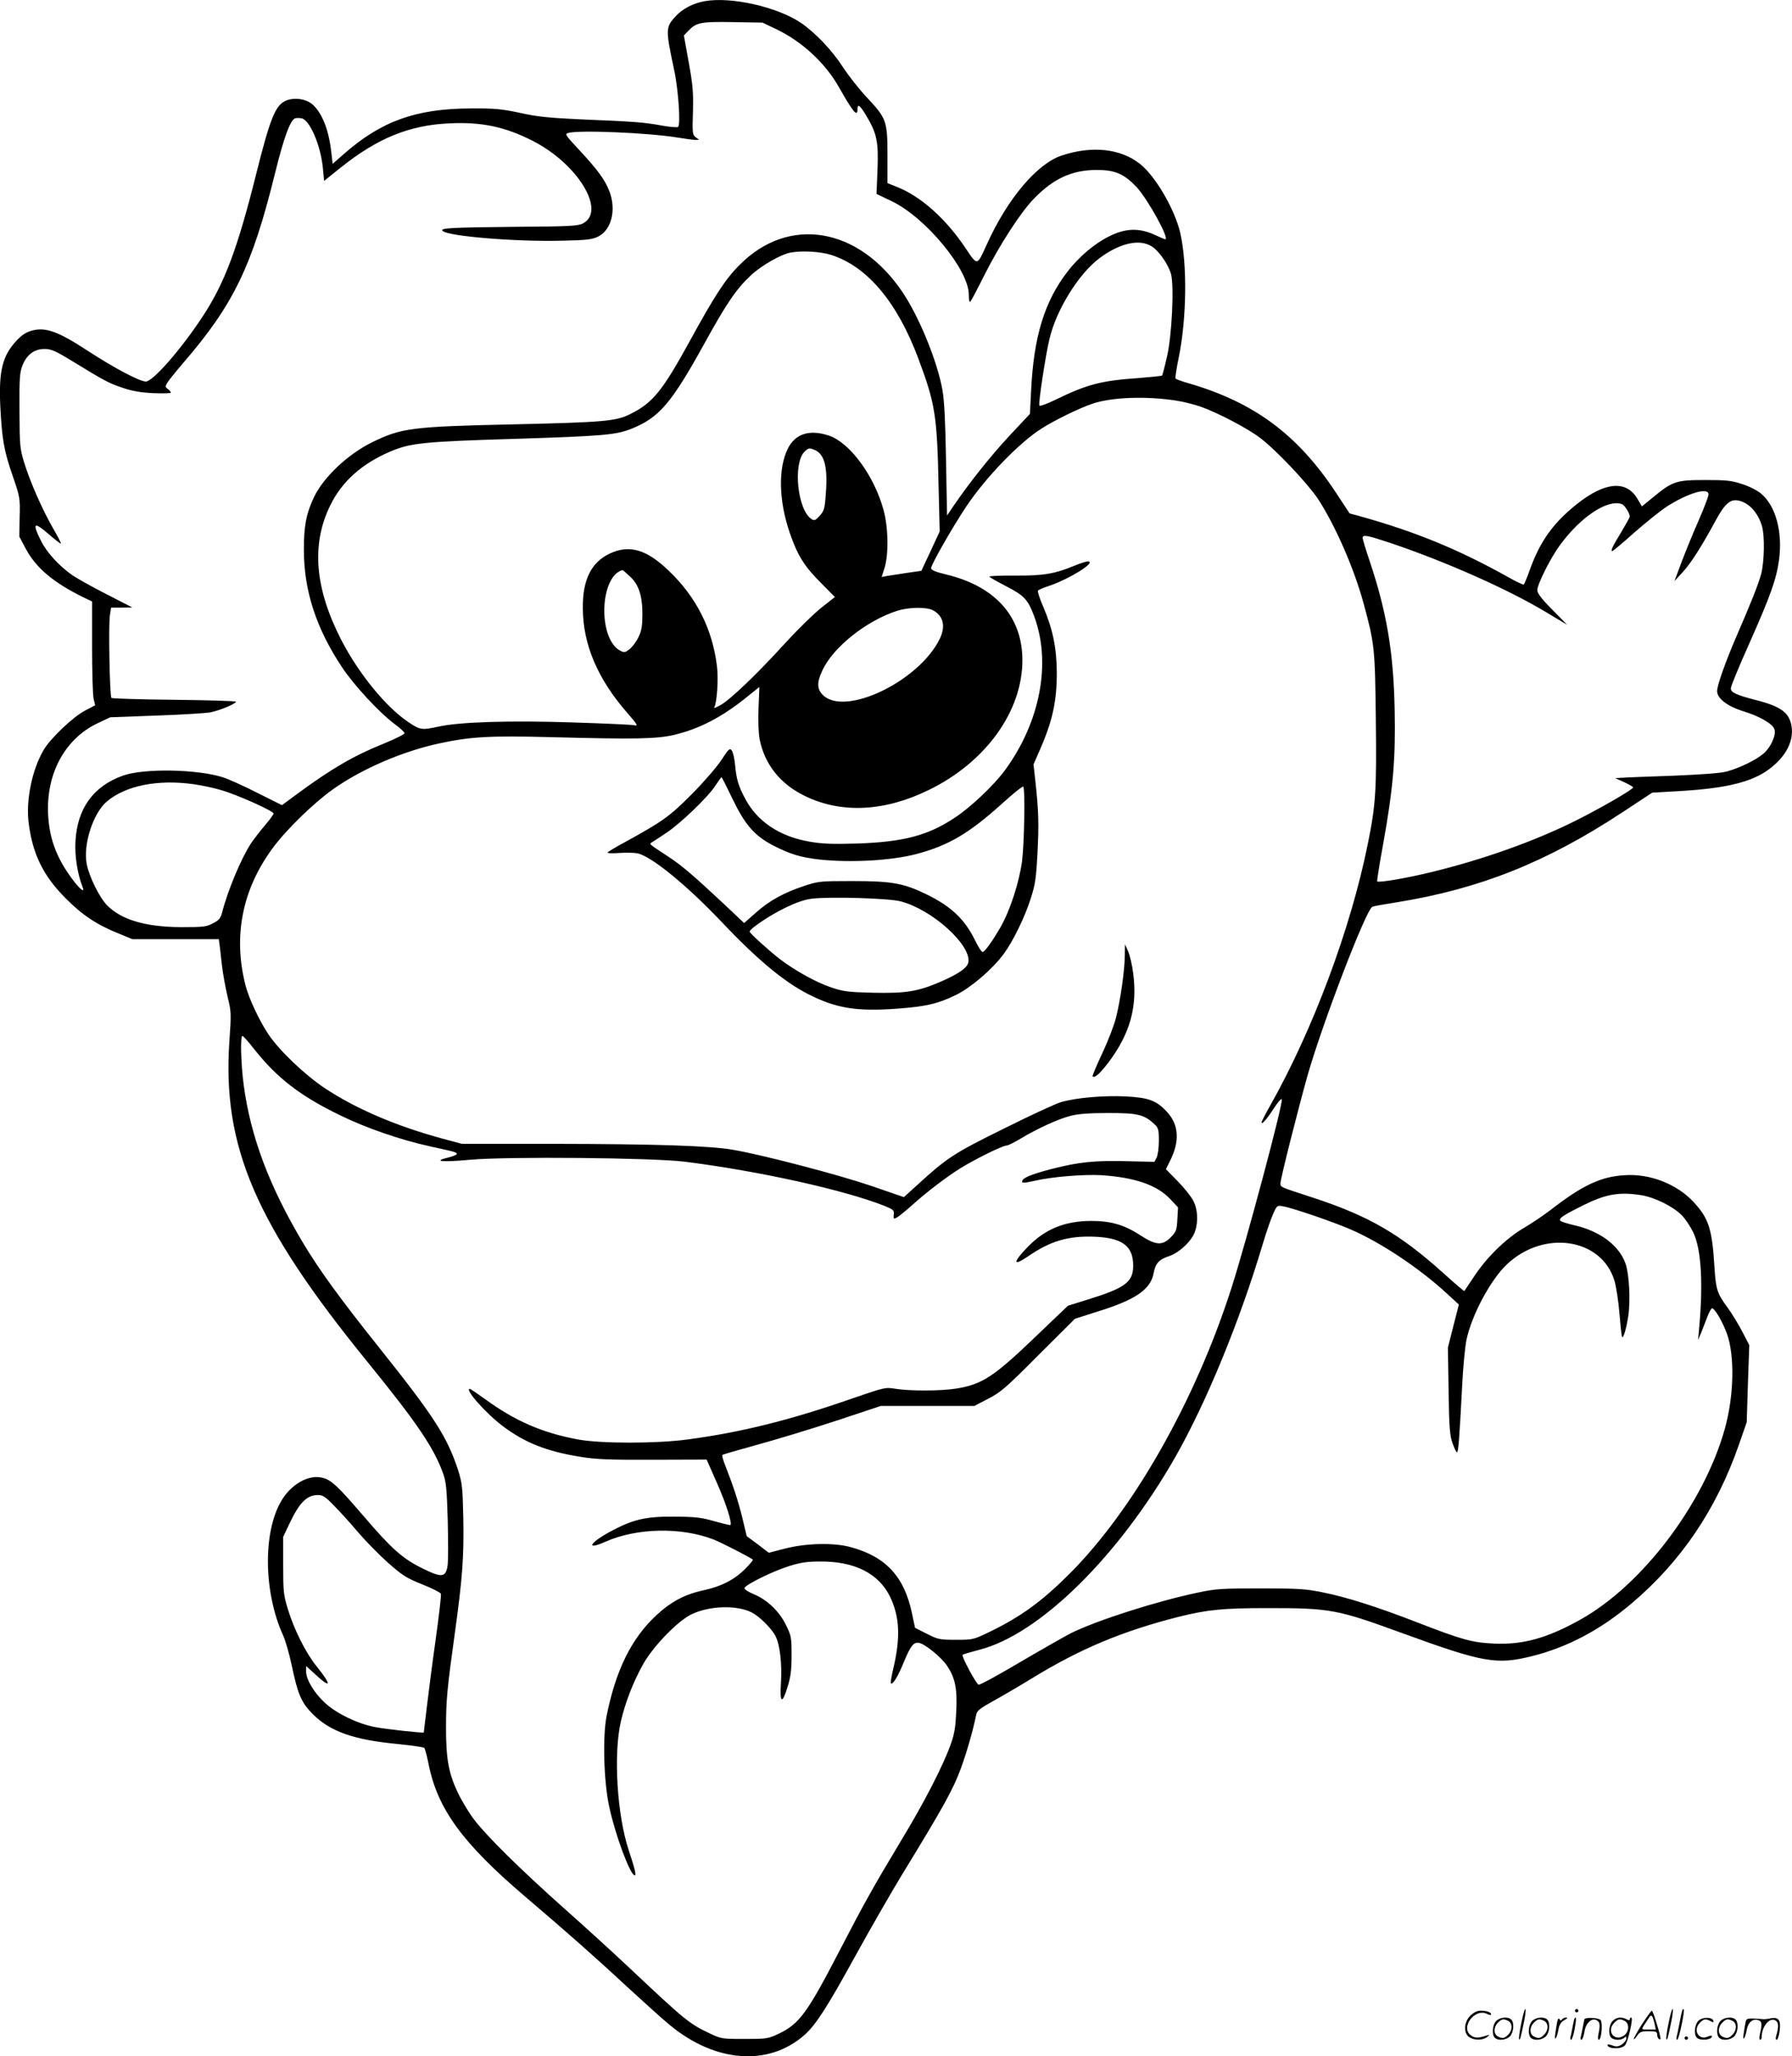 <svg version="1.0" xmlns="http://www.w3.org/2000/svg"
  viewBox="0 0 1046.524 1200.304"
 preserveAspectRatio="xMidYMid meet">
<g transform="translate(-0.224,1200.703) scale(0.1,-0.1)"
fill="#000000" stroke="none">
<path d="M4117 12000 c-68 -12 -130 -45 -171 -90 -57 -63 -57 -75 -7 -310 25
-115 39 -324 23 -334 -6 -4 -49 0 -94 8 -102 19 -170 24 -468 36 -191 9 -258
15 -360 38 -109 23 -147 27 -290 26 -317 -1 -520 -74 -735 -262 l-70 -61 -8
67 c-14 127 -51 224 -106 276 -40 38 -118 48 -168 21 -55 -30 -86 -110 -164
-421 -109 -436 -184 -637 -311 -831 -125 -191 -292 -383 -334 -383 -36 0 -182
77 -339 179 -169 111 -243 138 -319 120 -37 -9 -61 -23 -92 -55 -87 -90 -110
-179 -100 -389 10 -193 21 -258 72 -405 43 -125 44 -131 41 -242 l-2 -113 38
-72 c61 -113 163 -198 339 -284 l48 -23 0 -265 c0 -147 4 -283 9 -303 l9 -38
-61 -32 c-71 -38 -201 -162 -240 -229 -68 -115 -105 -297 -87 -429 23 -179 85
-306 215 -436 97 -98 182 -155 312 -207 l78 -32 253 0 252 0 4 -30 c2 -16 9
-71 14 -121 6 -50 21 -133 33 -184 22 -89 22 -99 11 -259 -43 -617 153 -1072
808 -1876 291 -358 389 -503 442 -655 16 -45 20 -95 25 -270 3 -118 3 -237 -1
-263 -11 -69 -34 -71 -149 -14 -114 56 -179 114 -343 306 -148 172 -186 208
-236 221 -81 23 -186 -36 -244 -136 -107 -183 -102 -533 11 -782 14 -30 36
-107 50 -172 36 -173 57 -222 124 -289 102 -102 241 -151 503 -175 77 -8 143
-18 148 -22 4 -5 16 -47 25 -94 52 -262 198 -462 564 -774 233 -198 408 -352
596 -527 94 -86 205 -187 248 -222 265 -220 576 -244 786 -60 67 59 131 158
301 467 78 142 198 351 267 465 249 407 301 502 347 626 37 103 71 222 90 316
4 20 26 37 103 79 54 30 155 89 225 132 279 171 529 275 853 357 169 42 258
51 520 51 367 0 405 -7 786 -146 475 -173 550 -186 760 -134 209 53 401 155
584 311 286 243 491 547 621 919 l47 135 7 225 8 225 -41 79 c-22 43 -61 106
-85 139 -61 83 -69 106 -77 232 -14 229 -33 289 -122 385 -97 105 -254 167
-403 157 -138 -8 -245 -58 -430 -201 -41 -32 -110 -78 -152 -103 -104 -60
-212 -163 -289 -275 -34 -51 -64 -95 -65 -97 -2 -2 -57 45 -122 104 -257 231
-438 335 -765 442 -191 62 -187 60 -187 82 0 27 100 422 159 633 89 309 342
969 378 982 9 4 72 15 142 26 484 78 874 233 1319 526 l173 114 172 10 c263
16 413 53 512 128 97 73 143 162 130 248 -12 80 -61 117 -206 154 -117 30
-149 45 -149 69 0 11 47 126 105 255 129 290 161 382 177 496 21 163 -19 311
-103 384 -24 20 -70 44 -112 57 -62 21 -92 24 -217 24 -168 0 -190 -7 -303
-100 l-66 -54 -26 44 c-64 110 -189 100 -352 -29 -141 -112 -218 -220 -278
-389 -15 -43 -31 -79 -34 -82 -4 -2 -43 16 -87 41 -294 164 -541 266 -874 359
l-56 15 -81 123 c-223 337 -475 525 -860 637 -40 11 -74 24 -76 28 -2 4 6 59
19 122 47 229 50 548 9 727 -32 138 -145 332 -235 403 -113 90 -281 108 -458
49 -144 -48 -317 -253 -437 -519 -58 -127 -53 -127 -125 -20 -115 171 -257
298 -397 355 l-58 23 0 164 c0 199 -6 215 -122 338 -44 47 -106 126 -138 175
-63 98 -162 202 -246 259 -138 93 -409 154 -562 126z m418 -163 c151 -72 286
-197 366 -338 84 -148 109 -178 109 -129 0 33 14 23 48 -33 65 -107 75 -155
69 -317 l-6 -145 88 -42 c199 -95 451 -400 451 -546 0 -31 4 -47 9 -41 5 5 43
77 84 159 88 175 213 367 289 444 114 117 221 165 363 166 109 0 160 -22 234
-99 66 -71 196 -306 168 -306 -2 0 -31 12 -63 27 -91 41 -170 38 -265 -10 -84
-41 -178 -121 -243 -206 -134 -174 -197 -380 -212 -693 l-7 -137 -120 -128
c-108 -116 -232 -271 -328 -412 l-36 -53 -6 324 c-4 229 -10 348 -21 409 -30
168 -136 426 -232 569 -256 382 -667 451 -954 159 -83 -83 -146 -181 -290
-444 -159 -290 -216 -360 -345 -424 -84 -43 -156 -49 -680 -61 -598 -13 -659
-21 -830 -105 -141 -69 -284 -204 -339 -320 -45 -94 -60 -170 -59 -310 0 -237
73 -459 224 -685 71 -106 217 -263 304 -328 33 -24 60 -49 60 -55 0 -6 -56
-34 -125 -62 -171 -69 -304 -146 -503 -293 l-88 -65 -142 71 c-78 40 -170 81
-204 92 -147 47 -459 53 -581 10 -174 -61 -269 -192 -279 -385 -5 -85 12 -191
42 -267 13 -32 -9 -18 -45 27 -100 128 -146 241 -156 384 -17 244 94 454 288
546 l74 35 270 10 c148 5 290 14 316 19 57 12 148 50 148 62 0 4 -162 9 -359
11 -198 2 -363 7 -368 11 -10 11 -18 422 -9 482 l7 45 62 0 62 1 -150 77 c-83
42 -173 93 -200 111 -77 54 -150 133 -184 202 -53 106 -41 114 50 34 35 -30
65 -53 67 -51 2 2 -19 43 -47 91 -63 110 -134 272 -168 383 -25 82 -26 100
-27 302 -1 186 1 221 17 263 25 63 69 97 129 97 38 0 62 -10 154 -66 198 -121
220 -133 300 -160 58 -20 106 -28 182 -32 56 -2 102 -1 102 3 0 4 -8 14 -17
21 -16 11 -17 15 -3 38 8 13 49 64 91 113 295 341 404 567 538 1111 51 207 88
307 116 318 8 3 26 3 40 0 48 -12 111 -161 123 -292 l7 -73 96 77 c216 173
403 249 637 259 186 9 324 -20 485 -102 263 -134 431 -409 294 -482 -28 -15
-76 -18 -397 -20 -377 -4 -440 -7 -423 -24 31 -31 428 -64 696 -57 145 3 178
7 212 24 78 38 107 155 67 262 -26 68 -67 125 -173 239 -86 92 -90 98 -68 104
63 18 465 1 632 -26 50 -8 101 -15 112 -15 l20 1 -20 15 c-19 14 -20 24 -16
150 3 114 -1 157 -25 289 l-28 155 23 24 c49 52 72 57 261 54 l175 -3 80 -38z
m2196 -1270 c42 -28 95 -105 110 -160 19 -70 5 -362 -24 -484 -13 -57 -26
-105 -28 -108 -3 -3 -66 -9 -140 -15 -217 -15 -299 -37 -482 -126 -51 -25 -93
-40 -95 -34 -6 16 36 292 59 388 39 168 169 379 291 471 120 90 237 116 309
68z m-1878 -47 c212 -66 388 -274 512 -605 100 -268 110 -330 119 -765 l6
-245 -53 -115 -54 -115 -84 -12 c-46 -7 -98 -15 -116 -18 l-32 -6 17 53 c25
80 22 242 -7 342 -55 198 -196 389 -317 430 -113 38 -197 12 -241 -76 -57
-115 -53 -304 11 -490 45 -132 86 -198 183 -294 l81 -82 -80 -63 c-44 -35
-140 -129 -213 -209 -162 -178 -318 -327 -375 -359 -24 -13 -40 -20 -37 -15
16 27 26 168 16 244 -27 218 -122 405 -284 558 -127 122 -228 151 -341 98
-109 -51 -160 -153 -158 -321 1 -211 87 -412 260 -610 56 -64 64 -77 44 -72
-14 4 -178 11 -365 17 -366 12 -662 3 -785 -25 -94 -21 -105 -19 -173 27 -131
88 -288 280 -391 478 -155 301 -177 558 -66 785 68 141 185 245 351 316 118
50 190 58 718 74 533 17 600 23 693 60 159 64 232 149 423 495 132 240 190
324 274 401 62 58 176 122 231 132 67 12 171 6 233 -13z m2022 -852 c39 -6
102 -22 140 -35 102 -37 273 -126 346 -182 93 -70 277 -265 338 -356 99 -151
210 -403 266 -608 65 -239 67 -261 72 -675 5 -419 0 -501 -47 -732 -100 -496
-320 -1083 -569 -1525 -28 -49 -51 -94 -51 -99 0 -17 29 16 72 82 25 38 44 60
46 51 6 -31 -208 -833 -294 -1100 -210 -656 -572 -1295 -945 -1668 -162 -162
-285 -251 -464 -338 -99 -48 -101 -48 -200 -48 -95 0 -105 2 -170 35 l-69 35
-18 85 c-45 214 -152 330 -358 386 -98 27 -259 23 -381 -8 l-97 -25 -64 49
-65 48 -26 109 c-25 100 -52 183 -103 313 -10 26 -16 49 -13 52 2 3 97 30 209
61 113 31 320 94 460 140 l256 85 273 0 273 0 81 42 c74 38 103 63 294 255
l213 212 132 42 c221 68 309 129 327 222 11 60 31 82 92 102 59 20 132 89 150
143 20 58 16 131 -10 180 -12 24 -53 75 -91 114 l-69 70 24 48 c58 115 52 211
-17 286 -62 67 -106 84 -245 91 -127 6 -289 -8 -376 -34 -28 -8 -178 -77 -332
-154 -294 -145 -332 -170 -509 -332 l-75 -68 -192 66 c-191 65 -630 180 -804
210 -137 24 -455 34 -1047 35 l-538 0 -112 30 c-273 74 -509 175 -692 297
-115 77 -262 217 -326 312 -54 81 -114 209 -134 286 -73 285 -20 558 157 799
77 106 240 265 353 345 167 119 408 223 624 269 181 39 291 45 650 36 492 -13
618 -11 722 14 146 35 278 104 419 218 l76 61 -5 -126 c-3 -75 0 -148 7 -182
30 -146 121 -259 263 -328 213 -104 465 -92 723 34 334 162 549 461 548 760
-1 253 -158 429 -443 498 -66 16 -90 26 -90 38 0 20 123 236 205 359 113 169
306 370 439 455 75 48 224 121 297 145 113 39 316 46 494 18z m-2112 -289 c55
-25 74 -101 62 -254 -6 -87 -10 -100 -35 -128 -24 -27 -32 -30 -47 -21 -83 50
-112 325 -42 395 22 22 29 23 62 8z m5217 -258 c0 -11 -25 -77 -56 -148 -31
-70 -76 -180 -100 -243 l-43 -115 49 53 c46 50 108 146 193 303 51 94 83 122
127 115 63 -10 118 -69 142 -150 17 -57 14 -209 -5 -281 -17 -61 -56 -160
-145 -365 -63 -146 -112 -284 -112 -317 0 -43 60 -89 154 -118 94 -29 171 -73
181 -105 11 -33 -21 -105 -63 -141 -42 -37 -138 -84 -214 -105 -34 -10 -145
-18 -313 -25 -143 -5 -278 -10 -300 -12 l-40 -2 53 -24 c28 -13 52 -27 52 -30
0 -12 -193 -123 -335 -194 -240 -120 -543 -228 -845 -301 -138 -34 -306 -63
-315 -54 -2 2 13 101 35 219 58 323 73 497 67 784 -7 340 -47 572 -147 870
-22 65 -40 125 -40 132 0 21 26 16 167 -31 322 -109 685 -270 907 -404 l120
-72 -87 89 c-62 62 -87 96 -87 113 0 35 79 191 133 264 123 167 279 269 362
238 15 -6 45 -53 45 -72 0 -5 -22 -44 -48 -88 -52 -85 -66 -114 -54 -114 4 0
61 48 127 107 66 58 151 126 188 151 126 81 247 117 247 73z m-6301 -477 c53
-47 75 -113 75 -225 -1 -71 -5 -95 -25 -135 -13 -26 -37 -57 -52 -68 -26 -19
-30 -19 -55 -6 -129 73 -117 433 15 469 2 1 21 -15 42 -35z m1771 -199 c61
-32 76 -92 41 -166 -120 -248 -554 -457 -683 -329 -36 36 -36 74 -2 146 63
134 257 288 434 345 68 22 171 24 210 4z m-4314 -1016 c42 -6 115 -21 161 -35
92 -27 303 -121 303 -136 0 -5 -22 -35 -48 -66 -27 -31 -64 -79 -82 -105 -58
-87 -137 -276 -170 -404 -9 -36 -18 -47 -53 -65 -38 -21 -55 -23 -187 -23
-206 1 -347 42 -431 126 -45 45 -105 166 -120 241 -23 114 37 300 119 368 111
92 297 129 508 99z m353 -1549 c131 -165 267 -271 499 -383 153 -75 354 -144
527 -182 147 -32 155 -34 155 -45 0 -4 -23 -13 -51 -20 -92 -22 -37 -28 126
-13 218 20 1069 12 1255 -11 438 -55 936 -166 1170 -259 50 -21 55 -25 52 -50
-3 -26 -1 -27 18 -17 11 6 48 36 83 67 92 83 213 175 292 223 88 54 243 130
265 130 9 0 47 19 85 42 97 58 219 114 291 132 44 11 108 16 220 16 171 0 208
-9 268 -65 23 -22 26 -31 26 -97 0 -40 -6 -84 -13 -98 l-13 -25 -169 4 c-183
4 -270 -5 -425 -44 -105 -27 -165 -49 -175 -66 -12 -19 2 -20 68 -5 101 24
291 39 392 33 196 -13 325 -58 401 -139 l46 -49 -4 -70 c-3 -62 -7 -72 -38
-104 -49 -50 -87 -48 -176 10 -95 62 -173 85 -288 85 -156 0 -273 -48 -375
-155 -86 -89 -83 -112 6 -51 130 89 234 120 388 114 162 -7 225 -54 225 -169
0 -96 -47 -131 -269 -199 l-112 -35 -180 -172 c-254 -244 -321 -288 -476 -312
-89 -14 -268 -14 -350 -1 -61 10 -63 9 -250 -55 -363 -127 -652 -199 -968
-241 -179 -24 -504 -24 -635 0 -208 38 -370 108 -545 236 -46 33 -86 60 -89
60 -33 0 93 -143 193 -218 129 -97 258 -148 454 -179 91 -15 170 -18 424 -17
l312 1 60 -136 c53 -119 90 -235 79 -246 -1 -2 -43 8 -93 22 -77 22 -111 26
-235 27 -163 1 -236 -15 -360 -80 -132 -69 -165 -121 -43 -67 184 82 444 87
634 13 45 -18 213 -104 228 -117 3 -2 -17 -26 -44 -53 -62 -63 -139 -103 -240
-125 -113 -24 -194 -67 -281 -148 -144 -134 -236 -320 -289 -586 -24 -118 -17
-384 15 -530 35 -164 123 -401 149 -401 10 0 1 38 -35 147 -68 204 -90 560
-46 751 26 112 72 231 132 338 59 103 201 250 281 288 104 50 263 55 351 11
46 -24 116 -93 139 -138 26 -50 39 -162 32 -273 -8 -118 7 -128 38 -26 19 61
24 99 24 187 0 105 -2 114 -33 177 -39 80 -109 146 -187 179 -30 12 -55 28
-55 35 0 18 161 98 260 129 66 21 106 27 180 27 202 2 343 -69 410 -205 56
-116 62 -238 20 -416 -11 -46 -18 -87 -15 -90 11 -10 41 39 74 120 42 102 60
124 94 115 36 -9 126 -83 159 -131 48 -71 61 -133 55 -263 -4 -92 -10 -134
-31 -193 -44 -125 -155 -342 -293 -569 -161 -268 -211 -357 -361 -646 -185
-357 -232 -421 -351 -478 -64 -30 -71 -31 -201 -31 -131 0 -137 1 -202 32
-120 56 -147 79 -467 380 -89 84 -262 242 -384 350 -256 228 -454 423 -527
520 -29 38 -69 105 -91 149 -56 117 -72 199 -72 384 0 163 6 226 53 565 43
311 52 436 48 659 -4 187 -7 207 -32 286 -63 191 -140 310 -455 705 -231 289
-354 458 -449 617 -199 333 -307 623 -347 925 -16 123 -20 283 -7 283 5 0 37
-36 71 -80z m8100 -850 c78 -13 183 -65 234 -116 21 -21 51 -66 68 -101 47
-99 59 -299 33 -573 l-5 -55 19 45 c10 25 26 66 36 93 10 26 22 47 27 47 15 0
60 -76 86 -147 47 -128 42 -364 -12 -557 -122 -436 -481 -911 -843 -1113 -195
-109 -337 -148 -506 -140 -127 6 -183 21 -456 127 -225 87 -403 144 -543 172
-99 20 -142 23 -362 23 -225 0 -262 -2 -365 -24 -241 -50 -594 -163 -745 -238
-38 -20 -172 -96 -298 -170 -125 -74 -233 -133 -240 -130 -15 6 -101 166 -93
174 3 4 46 16 95 29 353 89 817 546 1150 1131 180 318 373 787 507 1236 20 67
47 146 60 175 24 54 24 54 61 47 57 -10 296 -92 394 -135 176 -76 399 -225
558 -371 l73 -67 -32 -125 -32 -126 4 -253 c3 -214 7 -261 23 -305 10 -29 21
-53 26 -53 8 0 14 75 30 384 5 109 17 230 25 270 30 145 141 353 237 443 215
203 551 153 627 -94 11 -35 24 -123 30 -195 6 -73 13 -134 15 -136 8 -8 25 49
36 121 14 91 6 247 -16 309 -38 106 -151 190 -300 223 -41 10 -78 21 -81 27
-9 14 19 32 133 89 133 66 212 80 342 59z m-7635 -1813 c34 -34 97 -104 141
-156 44 -51 122 -131 174 -177 83 -73 106 -88 198 -125 58 -23 107 -48 110
-55 3 -7 -11 -129 -31 -271 -20 -142 -43 -321 -52 -398 -9 -77 -17 -140 -17
-141 -7 -4 -219 19 -282 31 -101 19 -224 77 -293 140 -63 57 -112 137 -112
184 l0 33 56 -51 c92 -85 94 -61 3 52 -61 76 -130 213 -166 332 -25 82 -27
104 -27 255 l0 166 37 78 c58 122 101 166 166 166 29 0 44 -10 95 -63z M6275
8704 c-111 -46 -178 -58 -342 -57 -84 1 -153 -2 -153 -6 0 -3 44 -28 98 -56
106 -55 126 -76 163 -173 103 -274 36 -622 -172 -904 -64 -86 -198 -213 -289
-273 -159 -106 -302 -143 -575 -152 -141 -4 -201 -2 -275 11 -175 30 -306 118
-376 251 -40 75 -51 113 -59 197 -3 36 -12 74 -19 84 -12 16 -18 10 -62 -57
-27 -41 -105 -131 -174 -200 -129 -130 -170 -158 -392 -280 -54 -29 -98 -56
-98 -59 0 -4 31 -5 69 -2 38 2 85 2 105 -2 79 -15 287 -184 490 -398 206 -218
366 -352 508 -424 163 -83 281 -102 518 -85 173 13 238 28 347 81 88 44 212
150 278 240 53 72 122 213 156 320 27 83 32 117 40 265 9 174 7 244 -12 420
l-11 100 35 80 c76 172 101 288 101 455 -1 145 -23 254 -80 387 -20 45 -33 87
-30 92 4 5 30 17 59 26 124 41 292 146 230 145 -10 -1 -45 -12 -78 -26z
m-1997 -1356 c74 -155 130 -219 239 -276 102 -52 159 -69 268 -82 184 -20 422
-7 570 32 187 50 305 119 498 293 65 59 121 104 125 100 12 -11 6 -333 -7
-435 -17 -124 -69 -285 -125 -384 -52 -89 -93 -146 -106 -146 -6 0 -26 32 -45
71 -60 121 -138 195 -281 265 -133 65 -202 78 -434 78 -187 0 -198 -1 -280
-28 -119 -39 -206 -87 -284 -157 l-68 -60 -120 113 c-179 167 -245 224 -325
276 -121 80 -111 70 -89 85 10 6 46 30 79 52 79 51 247 212 287 276 18 27 34
49 36 49 2 0 30 -55 62 -122z m986 -603 c181 -48 406 -250 394 -352 -4 -34
-53 -69 -166 -118 -130 -56 -200 -67 -392 -63 -149 4 -173 7 -249 33 -87 30
-207 97 -295 164 -68 53 -176 151 -176 160 0 16 119 96 208 139 62 30 113 48
155 53 104 13 453 3 521 -16z M6571 6426 c-1 -84 -25 -255 -51 -358 -10 -42
-46 -136 -80 -208 -34 -73 -60 -134 -57 -136 11 -12 41 14 91 79 128 169 172
328 146 523 -6 49 -20 107 -30 129 l-18 40 -1 -69z M8886 194 c-10 -47 -15
-88 -12 -91 5 -6 9 7 30 110 7 37 10 67 6 67 -4 0 -15 -39 -24 -86z M9200 270
c0 -5 5 -10 10 -10 6 0 10 5 10 10 0 6 -4 10 -10 10 -5 0 -10 -4 -10 -10z
M9746 194 c-10 -47 -15 -88 -12 -91 5 -6 9 7 30 110 7 37 10 67 6 67 -4 0 -15
-39 -24 -86z M9826 269 c-3 -8 -10 -41 -16 -74 -6 -33 -14 -68 -16 -77 -3 -10
-1 -18 3 -18 10 0 46 171 38 178 -2 3 -7 -1 -9 -9z M8589 241 c-38 -38 -41
-101 -7 -125 29 -20 79 -20 104 0 18 14 18 15 1 10 -53 -17 -69 -17 -92 -2
-69 45 21 166 94 126 12 -6 21 -7 21 -1 0 12 -25 21 -62 21 -19 0 -39 -10 -59
-29z M9590 189 c-28 -45 -49 -83 -47 -85 2 -3 12 7 21 21 14 21 24 25 66 25
43 0 50 -3 50 -19 0 -11 5 -23 10 -26 6 -3 10 -3 10 1 0 20 -44 164 -51 164
-4 0 -30 -37 -59 -81z m75 4 l7 -33 -42 0 c-42 0 -42 0 -28 23 8 12 21 32 29
44 15 25 22 18 34 -34z M8740 210 c-22 -22 -27 -79 -8 -98 19 -19 66 -14 88 8
22 22 27 79 8 98 -19 19 -66 14 -88 -8z m71 0 c25 -14 25 -54 -1 -80 -23 -23
-33 -24 -61 -10 -25 14 -25 54 1 80 23 23 33 24 61 10z M8950 210 c-22 -22
-27 -79 -8 -98 19 -19 66 -14 88 8 22 22 27 79 8 98 -19 19 -66 14 -88 -8z
m71 0 c25 -14 25 -54 -1 -80 -23 -23 -33 -24 -61 -10 -25 14 -25 54 1 80 23
23 33 24 61 10z M9096 204 c-3 -16 -8 -47 -11 -69 -8 -51 10 -26 19 27 5 27
15 42 34 53 18 10 22 14 10 15 -9 0 -20 -5 -24 -11 -5 -8 -9 -8 -14 1 -5 8
-10 3 -14 -16z M9197 223 c-2 -4 -7 -26 -11 -48 -4 -22 -9 -48 -12 -57 -3 -10
-1 -18 4 -18 4 0 14 28 20 62 11 58 10 81 -1 61z M9255 220 c-1 -3 -5 -23 -9
-45 -4 -22 -9 -48 -12 -57 -3 -10 -1 -18 4 -18 5 0 13 20 17 45 7 53 44 87 74
68 17 -11 19 -28 8 -80 -4 -18 -3 -33 2 -33 16 0 24 99 11 115 -12 14 -87 18
-95 5z M9420 210 c-22 -22 -27 -79 -8 -98 7 -7 24 -12 38 -12 14 0 31 5 38 12
9 9 12 8 12 -5 0 -9 -12 -24 -26 -34 -21 -13 -32 -15 -55 -6 -16 6 -29 8 -29
3 0 -24 81 -27 102 -2 18 19 50 162 37 162 -5 0 -9 -5 -9 -10 0 -7 -6 -7 -19
0 -30 16 -59 12 -81 -10z m71 0 c29 -16 25 -65 -6 -86 -56 -37 -103 28 -55 76
23 23 33 24 61 10z M9921 211 c-23 -23 -28 -80 -9 -99 19 -19 88 -13 88 9 0 5
-11 4 -24 -2 -54 -25 -89 38 -46 81 23 23 33 24 62 9 16 -9 19 -8 16 3 -8 22
-64 22 -87 -1z M10050 210 c-22 -22 -27 -79 -8 -98 19 -19 66 -14 88 8 22 22
27 79 8 98 -19 19 -66 14 -88 -8z m71 0 c25 -14 25 -54 -1 -80 -23 -23 -33
-24 -61 -10 -25 14 -25 54 1 80 23 23 33 24 61 10z M10196 201 c-3 -14 -8 -44
-11 -66 -8 -51 10 -26 19 27 8 41 35 63 66 53 22 -7 24 -21 11 -77 -5 -22 -5
-38 0 -38 5 0 9 6 9 13 0 68 51 125 85 97 15 -13 15 -35 -1 -92 -3 -10 -1 -18
4 -18 6 0 13 23 17 50 9 63 -5 84 -49 76 -17 -4 -35 -6 -41 -6 -101 8 -104 7
-109 -19z M9840 110 c0 -5 5 -10 10 -10 6 0 10 5 10 10 0 6 -4 10 -10 10 -5 0
-10 -4 -10 -10z"/>
</g>
</svg>
